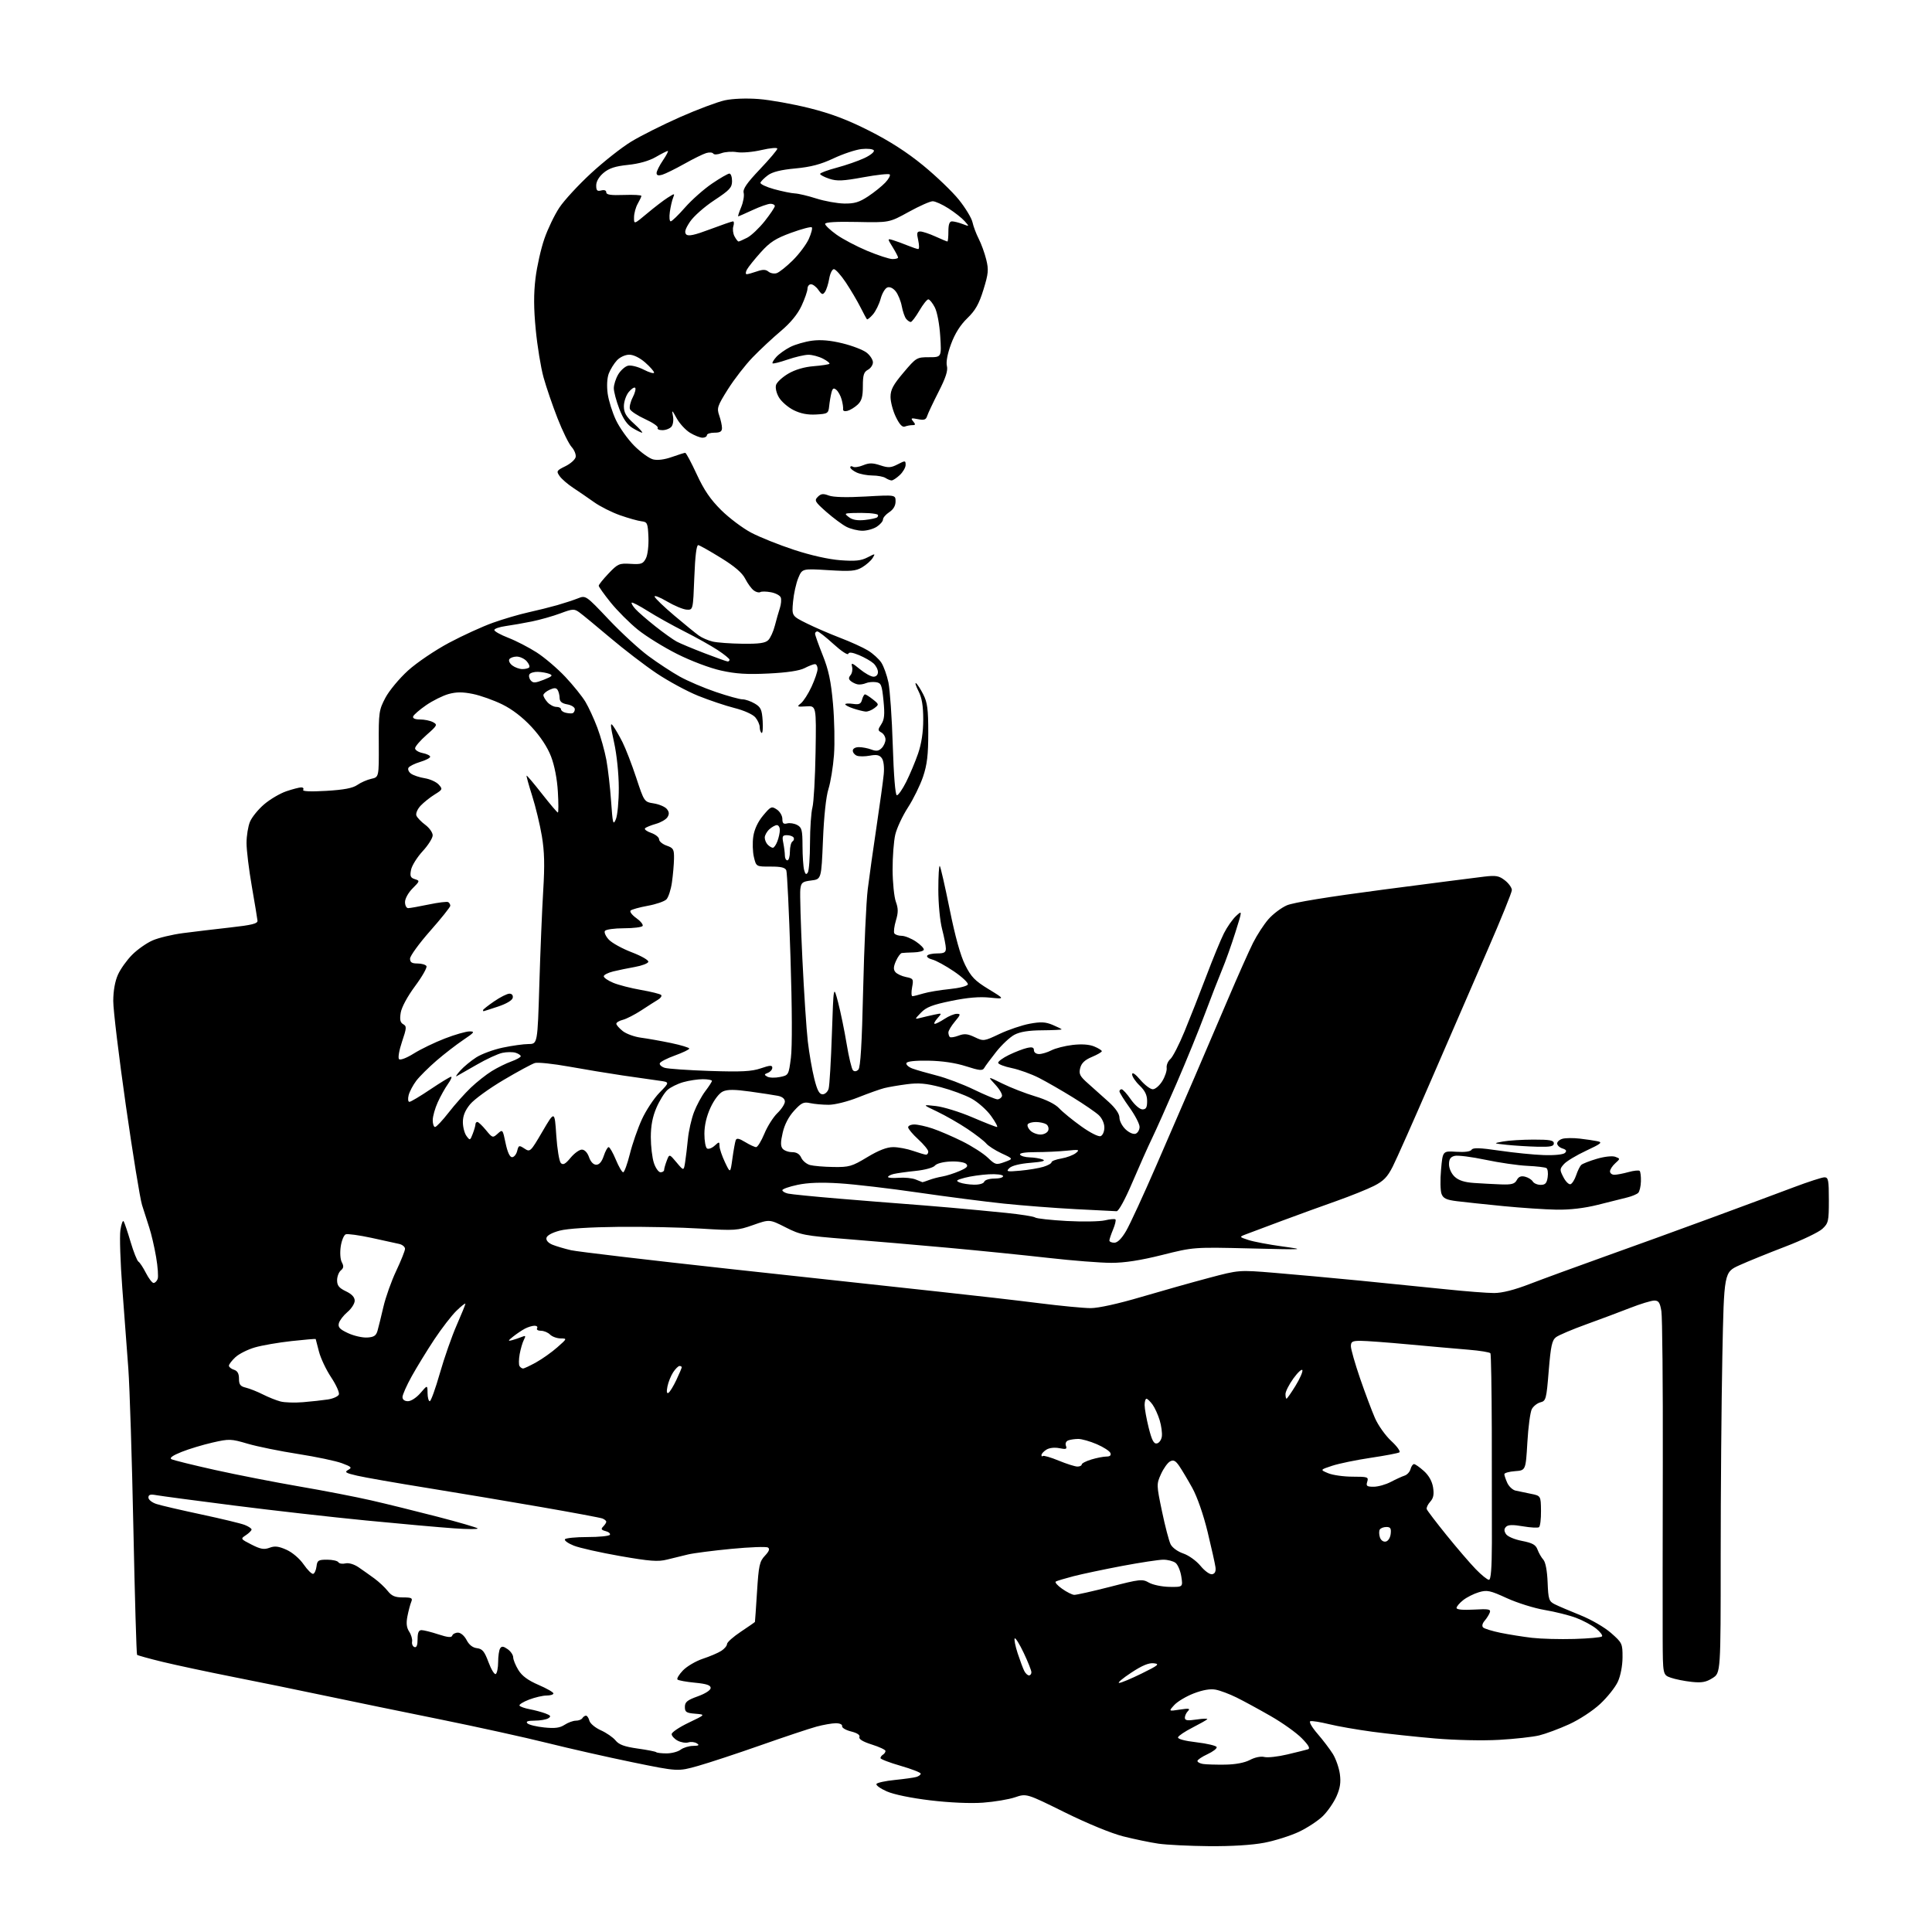 <?xml version="1.0" encoding="UTF-8" standalone="no"?>
<svg 
  version="1.1" 
  xmlns="http://www.w3.org/2000/svg" 
  xmlns:xlink="http://www.w3.org/1999/xlink" 
  xmlns:svg="http://www.w3.org/2000/svg"
  xmlns:rdf="http://www.w3.org/1999/02/22-rdf-syntax-ns#"
  xmlns:cc="http://creativecommons.org/ns#"
  xmlns:dc="http://purl.org/dc/elements/1.1/"
  viewBox="0 0 768 768"
  width="768"
  height="768"
>
<style>svg {background-color: white; }</style>"
<path stroke="none" fill="black" fill-rule="evenodd" d="M480.66,733.88C472.87,733.81 463.81,733.36 460.52,732.89C457.23,732.41 450.93,731.10 446.52,729.99C441.76,728.79 432.31,724.90 423.27,720.44C408.05,712.91 408.05,712.91 403.50,714.45C401.00,715.30 395.25,716.26 390.73,716.59C385.74,716.95 377.50,716.59 369.82,715.67C362.20,714.76 355.30,713.34 352.50,712.10C349.94,710.97 348.10,709.64 348.41,709.14C348.72,708.64 352.02,707.93 355.74,707.56C359.46,707.18 363.29,706.65 364.25,706.37C365.21,706.09 366.00,705.50 366.00,705.06C366.00,704.61 362.40,703.21 358.00,701.94C353.60,700.67 350.00,699.29 350.00,698.87C350.00,698.46 350.45,697.84 351.00,697.50C351.55,697.16 352.00,696.50 352.00,696.03C352.00,695.57 349.56,694.42 346.57,693.48C343.04,692.37 341.32,691.33 341.64,690.50C341.95,689.69 340.75,688.89 338.31,688.28C336.22,687.76 334.61,686.81 334.75,686.17C334.89,685.50 333.83,685.01 332.25,685.01C330.74,685.02 327.25,685.63 324.50,686.38C321.75,687.13 311.85,690.43 302.50,693.72C293.15,697.01 281.90,700.72 277.50,701.97C269.49,704.23 269.49,704.23 251.50,700.54C241.60,698.51 226.32,695.05 217.55,692.86C208.77,690.67 189.65,686.46 175.05,683.50C160.45,680.55 139.95,676.33 129.50,674.13C119.05,671.92 102.40,668.52 92.50,666.57C82.60,664.61 70.10,661.94 64.71,660.64C59.33,659.33 54.73,658.06 54.49,657.82C54.24,657.58 53.59,634.91 53.02,607.44C52.46,579.97 51.55,551.42 51.01,544.00C50.46,536.58 49.38,522.17 48.61,512.00C47.84,501.82 47.50,491.48 47.86,489.00C48.23,486.52 48.81,484.95 49.16,485.50C49.50,486.05 50.75,489.74 51.92,493.71C53.10,497.68 54.50,501.19 55.04,501.53C55.59,501.86 56.93,503.91 58.03,506.07C59.14,508.23 60.50,510.00 61.05,510.00C61.61,510.00 62.34,509.28 62.67,508.41C63.01,507.53 62.73,503.59 62.05,499.66C61.38,495.72 60.16,490.48 59.34,488.00C58.53,485.52 57.23,481.48 56.46,479.00C55.68,476.52 52.78,458.70 50.02,439.39C47.26,420.09 45.01,401.41 45.02,397.89C45.04,393.83 45.72,390.00 46.91,387.40C47.93,385.14 50.47,381.60 52.55,379.52C54.62,377.44 58.24,374.90 60.59,373.86C62.93,372.82 68.37,371.51 72.68,370.94C76.98,370.38 85.45,369.36 91.50,368.69C100.13,367.73 102.47,367.15 102.36,365.98C102.28,365.17 101.27,359.05 100.11,352.39C98.95,345.73 98.00,337.95 98.00,335.11C98.00,332.26 98.62,328.46 99.37,326.66C100.12,324.85 102.65,321.74 104.99,319.74C107.32,317.74 111.29,315.41 113.79,314.55C116.30,313.70 118.98,313.00 119.74,313.00C120.50,313.00 120.85,313.44 120.51,313.98C120.13,314.60 123.44,314.74 129.71,314.38C136.74,313.96 140.22,313.30 142.04,312.03C143.44,311.05 145.94,309.95 147.60,309.59C150.63,308.92 150.63,308.92 150.57,295.71C150.50,283.22 150.65,282.22 153.20,277.38C154.69,274.56 158.74,269.69 162.20,266.55C165.72,263.37 172.92,258.50 178.50,255.52C184.00,252.59 191.87,249.00 195.98,247.54C200.10,246.07 206.40,244.22 209.98,243.43C213.57,242.64 218.75,241.34 221.50,240.56C224.25,239.77 227.93,238.57 229.68,237.88C232.85,236.62 232.85,236.62 241.95,246.23C246.96,251.52 254.08,258.08 257.78,260.80C261.47,263.53 267.06,267.19 270.19,268.94C273.32,270.69 279.77,273.45 284.52,275.06C289.27,276.68 294.06,278.00 295.17,278.00C296.28,278.00 298.46,278.75 300.01,279.67C302.44,281.10 302.88,282.06 303.17,286.57C303.35,289.46 303.16,291.60 302.75,291.35C302.34,291.09 302.00,290.06 302.00,289.05C302.00,288.05 301.21,286.29 300.25,285.16C299.24,283.97 295.75,282.40 292.02,281.46C288.46,280.56 281.93,278.37 277.52,276.59C273.11,274.81 265.68,270.78 261.00,267.65C256.32,264.51 248.00,258.13 242.50,253.47C237.00,248.82 231.51,244.29 230.29,243.42C228.25,241.95 227.67,241.98 222.74,243.83C219.79,244.93 214.71,246.37 211.44,247.04C208.17,247.70 203.47,248.53 201.00,248.87C198.53,249.22 196.50,249.92 196.50,250.44C196.50,250.96 198.99,252.35 202.04,253.53C205.09,254.71 210.16,257.32 213.30,259.33C216.44,261.34 221.58,265.72 224.72,269.06C227.86,272.40 231.47,276.88 232.74,279.02C234.01,281.15 236.13,285.76 237.45,289.26C238.77,292.77 240.38,298.53 241.04,302.07C241.69,305.61 242.54,313.00 242.92,318.50C243.55,327.47 243.74,328.21 244.81,325.68C245.46,324.14 245.99,318.51 245.98,313.18C245.96,307.53 245.18,299.98 244.09,295.05C242.59,288.23 242.52,286.98 243.70,288.55C244.50,289.62 246.19,292.52 247.44,295.00C248.69,297.48 251.15,303.83 252.90,309.13C256.08,318.76 256.08,318.76 259.91,319.37C262.02,319.71 264.34,320.70 265.06,321.57C266.02,322.73 266.10,323.62 265.33,324.83C264.76,325.75 262.68,326.95 260.72,327.50C258.77,328.05 256.83,328.84 256.42,329.25C256.01,329.66 257.10,330.49 258.84,331.09C260.58,331.70 262.00,332.85 262.00,333.65C262.00,334.45 263.35,335.57 265.00,336.15C267.70,337.09 267.99,337.61 267.93,341.35C267.89,343.63 267.52,347.88 267.10,350.79C266.69,353.70 265.69,356.73 264.90,357.53C264.10,358.33 260.76,359.48 257.47,360.07C254.19,360.67 251.13,361.52 250.67,361.96C250.22,362.40 251.24,363.74 252.93,364.95C254.63,366.16 255.77,367.57 255.45,368.08C255.14,368.58 251.79,369.00 248.00,369.00C244.17,369.00 240.82,369.48 240.45,370.07C240.09,370.66 240.80,372.23 242.04,373.54C243.28,374.86 247.39,377.12 251.19,378.57C255.05,380.05 257.93,381.72 257.72,382.36C257.52,382.99 255.13,383.89 252.43,384.37C249.72,384.85 245.81,385.66 243.75,386.16C241.69,386.67 240.00,387.53 240.00,388.09C240.00,388.65 241.69,389.81 243.75,390.67C245.81,391.54 250.79,392.82 254.81,393.52C258.84,394.22 262.44,395.12 262.81,395.51C263.19,395.91 262.65,396.74 261.60,397.37C260.56,397.99 257.57,399.90 254.95,401.62C252.33,403.33 249.02,405.03 247.60,405.39C246.17,405.74 245.00,406.45 245.00,406.95C245.00,407.45 246.16,408.76 247.57,409.88C248.98,410.99 252.25,412.17 254.82,412.50C257.39,412.84 262.76,413.79 266.75,414.62C270.74,415.46 274.00,416.45 274.00,416.82C274.00,417.20 271.44,418.43 268.32,419.56C265.19,420.68 262.47,422.08 262.28,422.67C262.08,423.26 262.95,424.07 264.21,424.47C265.47,424.87 273.56,425.43 282.18,425.72C294.78,426.13 298.76,425.93 302.43,424.68C306.12,423.42 307.00,423.38 307.00,424.45C307.00,425.19 306.21,426.09 305.25,426.46C303.73,427.05 303.70,427.25 305.02,427.99C305.86,428.46 308.11,428.52 310.02,428.13C313.47,427.43 313.51,427.37 314.40,420.47C314.94,416.24 314.88,400.64 314.23,380.51C313.65,362.36 312.90,346.81 312.57,345.98C312.12,344.86 310.45,344.46 306.28,344.48C300.60,344.50 300.60,344.50 299.69,340.71C299.19,338.63 299.08,334.93 299.45,332.49C299.88,329.64 301.27,326.67 303.35,324.18C306.39,320.54 306.72,320.40 308.79,321.78C310.01,322.58 311.00,324.27 311.00,325.53C311.00,327.28 311.44,327.70 312.90,327.32C313.94,327.04 315.74,327.33 316.90,327.95C318.73,328.93 319.00,329.98 319.01,336.29C319.02,340.25 319.31,344.55 319.65,345.83C320.12,347.58 320.49,347.83 321.12,346.83C321.59,346.10 321.98,340.77 321.99,335.00C322.00,329.23 322.44,322.93 322.95,321.00C323.47,319.07 324.03,309.18 324.20,299.02C324.50,280.53 324.50,280.53 320.50,280.79C316.82,281.03 316.65,280.94 318.36,279.59C319.38,278.78 321.30,275.80 322.61,272.96C323.92,270.12 325.00,266.95 325.00,265.90C325.00,264.86 324.53,264.00 323.95,264.00C323.37,264.00 321.52,264.71 319.83,265.59C317.82,266.63 312.88,267.37 305.56,267.73C296.99,268.15 292.53,267.87 286.60,266.55C282.17,265.57 274.68,262.74 269.17,259.97C263.85,257.30 256.81,252.94 253.52,250.28C250.24,247.63 245.40,242.78 242.77,239.53C240.15,236.27 238.00,233.26 238.00,232.84C238.00,232.43 239.76,230.23 241.92,227.96C245.59,224.11 246.16,223.86 250.66,224.14C254.92,224.40 255.62,224.15 256.75,221.97C257.47,220.56 257.90,216.91 257.76,213.50C257.52,207.92 257.32,207.48 255.00,207.22C253.62,207.06 249.80,205.99 246.50,204.83C243.20,203.67 238.54,201.33 236.14,199.61C233.74,197.90 230.01,195.35 227.86,193.93C225.71,192.52 223.28,190.42 222.47,189.27C221.09,187.29 221.22,187.06 224.75,185.33C226.81,184.32 228.65,182.67 228.84,181.66C229.03,180.65 228.29,178.85 227.21,177.66C226.13,176.47 223.62,171.36 221.64,166.30C219.66,161.24 217.15,153.92 216.07,150.02C214.99,146.13 213.60,137.60 212.97,131.08C212.14,122.54 212.12,116.80 212.87,110.61C213.45,105.88 215.04,98.80 216.41,94.88C217.77,90.95 220.45,85.39 222.36,82.52C224.26,79.65 229.92,73.52 234.92,68.90C239.92,64.28 247.11,58.61 250.89,56.31C254.67,54.00 263.41,49.62 270.31,46.56C277.22,43.51 285.25,40.50 288.16,39.87C291.29,39.20 296.76,38.99 301.60,39.37C306.09,39.71 315.10,41.33 321.63,42.95C330.28,45.11 336.75,47.55 345.50,51.96C353.63,56.06 360.55,60.51 366.97,65.77C372.18,70.04 378.57,76.17 381.17,79.40C383.77,82.64 386.21,86.66 386.58,88.35C386.95,90.04 388.07,93.01 389.07,94.96C390.07,96.91 391.41,100.60 392.04,103.16C393.05,107.24 392.91,108.75 390.93,115.16C389.16,120.88 387.74,123.38 384.52,126.50C381.76,129.16 379.60,132.59 378.07,136.73C376.64,140.60 376.01,143.91 376.41,145.49C376.87,147.32 375.96,150.14 373.09,155.76C370.92,160.02 368.88,164.34 368.56,165.37C368.09,166.87 367.35,167.12 364.86,166.62C362.18,166.09 361.93,166.21 363.00,167.50C364.01,168.72 363.96,169.00 362.70,169.00C361.86,169.00 360.51,169.25 359.70,169.56C358.70,169.95 357.57,168.74 356.12,165.75C354.95,163.34 354.00,159.75 354.00,157.78C354.00,154.92 355.04,152.97 359.16,148.10C364.20,142.14 364.43,142.00 369.30,142.00C374.28,142.00 374.28,142.00 373.76,133.69C373.46,128.89 372.55,124.03 371.60,122.19C370.69,120.43 369.53,119.00 369.02,119.00C368.50,119.00 366.90,121.02 365.45,123.50C364.00,125.97 362.46,128.00 362.03,128.00C361.60,128.00 360.78,127.44 360.21,126.75C359.64,126.06 358.86,123.80 358.47,121.72C358.08,119.63 356.99,116.97 356.04,115.80C354.98,114.49 353.69,113.91 352.71,114.28C351.83,114.62 350.63,116.65 350.06,118.79C349.48,120.93 348.10,123.73 347.00,125.00C345.89,126.28 344.82,127.14 344.62,126.91C344.41,126.68 343.24,124.50 342.00,122.05C340.77,119.60 338.17,115.22 336.24,112.30C334.30,109.39 332.16,107.00 331.49,107.00C330.81,107.00 329.97,108.69 329.63,110.75C329.28,112.81 328.53,115.17 327.96,116.00C327.06,117.29 326.69,117.18 325.33,115.25C324.47,114.01 323.14,113.00 322.38,113.00C321.62,113.00 321.00,113.79 320.99,114.75C320.98,115.71 319.92,118.78 318.62,121.58C317.06,124.92 314.26,128.33 310.41,131.58C307.20,134.28 302.17,138.97 299.24,142.00C296.30,145.03 291.86,150.76 289.35,154.74C285.17,161.41 284.89,162.24 285.90,165.14C286.51,166.88 287.00,169.13 287.00,170.15C287.00,171.54 286.25,172.00 284.00,172.00C282.35,172.00 281.00,172.45 281.00,173.00C281.00,173.55 280.21,174.00 279.25,174.00C278.29,173.99 276.06,173.11 274.30,172.04C272.53,170.96 270.15,168.38 269.00,166.29C267.13,162.90 266.97,162.80 267.50,165.35C267.82,166.93 267.57,168.81 266.92,169.60C266.28,170.37 264.66,171.00 263.32,171.00C261.98,171.00 261.14,170.59 261.45,170.08C261.77,169.57 259.54,168.02 256.50,166.63C253.46,165.24 250.72,163.44 250.42,162.64C250.11,161.84 250.60,159.75 251.50,158.00C252.41,156.25 252.85,154.52 252.49,154.16C252.12,153.80 250.97,154.56 249.91,155.86C248.86,157.16 248.00,159.69 248.00,161.49C248.00,164.04 248.88,165.57 252.00,168.38C254.20,170.37 255.67,172.00 255.25,172.00C254.84,171.99 253.12,171.15 251.44,170.13C249.31,168.83 247.71,166.52 246.19,162.54C244.98,159.40 244.00,155.69 244.00,154.32C244.00,152.94 244.78,150.48 245.74,148.86C246.70,147.24 248.44,145.68 249.62,145.38C250.82,145.08 253.59,145.77 255.88,146.94C258.15,148.10 260.00,148.63 260.00,148.12C260.00,147.62 258.41,145.81 256.47,144.10C254.32,142.22 251.84,141.00 250.14,141.00C248.54,141.00 246.45,141.96 245.24,143.25C244.08,144.49 242.63,146.84 242.00,148.48C241.32,150.28 241.15,153.44 241.56,156.47C241.94,159.23 243.42,163.96 244.85,166.99C246.28,170.02 249.56,174.62 252.13,177.21C254.71,179.80 258.08,182.23 259.62,182.62C261.37,183.06 264.17,182.70 267.09,181.66C269.66,180.75 272.05,180.00 272.39,180.00C272.74,180.00 274.79,183.84 276.96,188.53C279.86,194.82 282.42,198.56 286.70,202.80C289.89,205.95 295.27,209.99 298.65,211.77C302.03,213.55 309.68,216.61 315.65,218.57C322.29,220.76 329.43,222.35 334.05,222.70C339.97,223.14 342.30,222.90 344.84,221.58C347.98,219.96 348.04,219.96 346.87,221.84C346.21,222.90 344.32,224.56 342.69,225.53C340.14,227.03 338.20,227.19 329.30,226.65C318.89,226.01 318.89,226.01 317.33,229.76C316.47,231.81 315.53,236.05 315.25,239.17C314.74,244.84 314.74,244.84 320.62,247.77C323.85,249.38 329.88,251.98 334.00,253.56C338.12,255.13 343.11,257.40 345.07,258.60C347.03,259.81 349.40,261.97 350.34,263.40C351.28,264.84 352.55,268.37 353.16,271.26C353.77,274.14 354.55,285.39 354.89,296.26C355.26,308.18 355.90,316.06 356.50,316.13C357.05,316.19 358.71,313.83 360.20,310.87C361.68,307.92 363.82,302.83 364.95,299.56C366.31,295.60 367.00,291.07 367.00,286.02C367.00,280.55 366.47,277.39 365.11,274.72C364.08,272.69 363.63,271.27 364.13,271.58C364.62,271.89 365.92,273.89 367.01,276.03C368.65,279.23 369.00,281.92 369.00,291.27C369.00,300.12 368.54,303.97 366.92,308.78C365.77,312.17 363.07,317.68 360.91,321.01C358.75,324.35 356.49,329.20 355.88,331.79C355.28,334.38 354.80,340.66 354.82,345.75C354.85,350.84 355.43,356.55 356.11,358.44C357.10,361.16 357.10,362.72 356.13,365.96C355.46,368.20 355.18,370.48 355.51,371.02C355.85,371.56 357.15,372.00 358.41,372.00C359.67,372.00 362.23,373.03 364.10,374.29C365.97,375.55 367.38,377.01 367.22,377.54C367.07,378.07 365.27,378.54 363.22,378.59C361.18,378.64 359.05,378.76 358.49,378.84C357.94,378.93 356.88,380.36 356.15,382.03C355.15,384.28 355.09,385.41 355.93,386.41C356.54,387.15 358.44,388.04 360.13,388.38C363.05,388.96 363.19,389.19 362.57,392.50C362.21,394.42 362.27,396.00 362.71,396.00C363.15,396.00 365.09,395.52 367.01,394.93C368.93,394.35 373.61,393.56 377.42,393.18C381.26,392.80 384.51,391.98 384.73,391.33C384.94,390.68 382.45,388.34 379.19,386.13C375.93,383.92 372.08,381.81 370.64,381.45C369.19,381.08 368.26,380.38 368.57,379.89C368.87,379.40 370.67,379.00 372.56,379.00C375.30,379.00 376.00,378.61 376.00,377.05C376.00,375.98 375.32,372.51 374.50,369.34C373.65,366.09 373.00,359.25 373.00,353.62C373.00,348.15 373.26,343.93 373.58,344.24C373.89,344.56 375.65,352.27 377.49,361.37C379.69,372.28 381.79,379.85 383.66,383.59C386.04,388.35 387.54,389.89 393.00,393.22C399.50,397.18 399.50,397.18 393.50,396.57C389.35,396.14 384.61,396.55 378.12,397.88C370.69,399.40 368.19,400.37 366.12,402.53C363.50,405.25 363.50,405.25 366.00,404.60C367.38,404.24 369.85,403.67 371.50,403.32C374.50,402.69 374.50,402.69 372.60,404.85C371.55,406.03 371.10,407.00 371.60,406.99C372.09,406.99 373.85,406.09 375.50,405.00C377.15,403.91 379.33,403.01 380.34,403.01C381.96,403.00 381.87,403.36 379.59,406.08C378.17,407.77 377.00,409.72 377.00,410.41C377.00,411.10 377.25,411.92 377.56,412.22C377.86,412.53 379.42,412.29 381.02,411.69C383.34,410.81 384.63,410.93 387.48,412.29C390.98,413.96 391.13,413.94 397.38,410.98C400.88,409.33 406.24,407.52 409.30,406.95C413.75,406.13 415.59,406.22 418.44,407.41C420.40,408.23 422.00,409.03 422.00,409.20C422.00,409.36 418.51,409.53 414.25,409.56C408.94,409.59 405.48,410.15 403.25,411.33C401.47,412.27 398.21,415.33 396.00,418.12C393.80,420.90 391.65,423.80 391.23,424.56C390.59,425.70 389.35,425.58 383.98,423.85C379.79,422.51 374.52,421.73 369.10,421.64C363.71,421.55 360.56,421.90 360.31,422.61C360.10,423.23 361.18,424.19 362.71,424.76C364.25,425.33 368.57,426.57 372.32,427.53C376.08,428.48 382.75,431.00 387.15,433.13C391.55,435.26 395.75,437.00 396.49,437.00C397.23,437.00 398.04,436.44 398.29,435.75C398.55,435.06 397.35,432.99 395.63,431.14C392.50,427.78 392.50,427.78 398.50,430.75C401.80,432.38 407.67,434.66 411.54,435.82C415.95,437.14 419.51,438.92 421.04,440.57C422.39,442.03 426.32,445.24 429.77,447.71C433.35,450.28 436.67,451.96 437.52,451.63C438.35,451.31 439.00,449.81 439.00,448.21C439.00,446.53 438.07,444.49 436.75,443.26C435.51,442.11 430.90,438.95 426.49,436.23C422.09,433.51 416.02,430.02 412.99,428.47C409.97,426.93 405.12,425.18 402.20,424.58C399.29,423.99 396.85,423.05 396.78,422.50C396.71,421.95 398.65,420.53 401.08,419.35C403.51,418.17 406.74,416.92 408.25,416.58C410.31,416.12 411.00,416.34 411.00,417.48C411.00,418.35 411.88,419.00 413.05,419.00C414.18,419.00 416.39,418.33 417.96,417.52C419.54,416.70 423.33,415.74 426.38,415.38C429.99,414.96 433.00,415.17 434.97,415.99C436.64,416.68 438.00,417.53 437.99,417.87C437.98,418.22 436.20,419.25 434.03,420.16C431.21,421.34 429.89,422.61 429.39,424.58C428.80,426.94 429.26,427.83 432.60,430.77C434.74,432.65 438.41,435.93 440.75,438.06C443.46,440.53 445.00,442.78 445.00,444.29C445.00,445.59 446.10,447.69 447.45,448.95C448.86,450.28 450.56,451.00 451.45,450.66C452.30,450.33 453.00,449.11 453.00,447.95C453.00,446.79 451.20,443.33 449.00,440.26C446.80,437.19 445.00,434.30 445.00,433.84C445.00,433.38 445.39,433.00 445.86,433.00C446.34,433.00 447.98,434.80 449.50,437.00C451.06,439.24 453.09,441.00 454.14,441.00C455.58,441.00 456.00,440.25 456.00,437.69C456.00,435.31 455.15,433.56 453.00,431.50C451.35,429.92 450.02,427.92 450.04,427.06C450.06,426.08 451.26,426.88 453.29,429.25C455.05,431.31 457.29,433.00 458.26,433.00C459.24,433.00 460.93,431.54 462.03,429.75C463.13,427.96 463.91,425.60 463.77,424.50C463.62,423.40 464.28,421.82 465.23,421.00C466.18,420.18 468.72,415.23 470.87,410.00C473.03,404.77 476.92,394.88 479.53,388.00C482.13,381.12 485.28,373.48 486.53,371.00C487.78,368.52 489.94,365.44 491.33,364.14C493.87,361.78 493.87,361.78 491.08,370.64C489.55,375.51 487.17,382.20 485.78,385.50C484.40,388.80 481.34,396.68 478.98,403.00C476.63,409.32 471.58,421.70 467.77,430.50C463.97,439.30 459.54,449.20 457.95,452.50C456.35,455.80 452.84,463.68 450.14,470.00C447.26,476.77 444.68,481.49 443.87,481.48C443.12,481.46 435.75,481.09 427.50,480.65C419.25,480.22 406.43,479.22 399.00,478.45C391.57,477.67 376.28,475.70 365.01,474.06C353.74,472.42 339.69,470.77 333.78,470.40C326.44,469.93 321.14,470.12 317.02,471.00C313.71,471.70 311.00,472.65 311.00,473.12C311.00,473.58 312.01,474.19 313.25,474.47C314.49,474.75 323.60,475.66 333.50,476.48C343.40,477.31 354.88,478.22 359.00,478.52C363.12,478.82 371.68,479.52 378.00,480.07C384.32,480.62 394.23,481.56 400.00,482.15C405.77,482.74 410.95,483.56 411.50,483.98C412.05,484.39 417.68,485.01 424.00,485.36C430.32,485.70 437.16,485.59 439.20,485.11C441.23,484.63 443.13,484.46 443.41,484.74C443.69,485.02 443.26,486.83 442.46,488.75C441.66,490.67 441.00,492.64 441.00,493.12C441.00,493.60 441.88,494.00 442.96,494.00C444.23,494.00 445.87,492.37 447.64,489.34C449.14,486.78 454.59,474.97 459.74,463.09C464.90,451.22 471.73,435.43 474.94,428.00C478.14,420.57 484.02,406.85 488.00,397.50C491.98,388.15 496.53,377.93 498.11,374.79C499.69,371.65 502.45,367.42 504.24,365.38C506.03,363.34 509.30,360.87 511.50,359.90C514.05,358.77 527.98,356.50 550.00,353.62C568.98,351.14 586.98,348.82 590.01,348.47C594.72,347.92 595.91,348.14 598.26,349.99C599.77,351.17 600.99,352.90 600.99,353.82C600.98,354.75 596.67,365.40 591.40,377.50C586.14,389.60 576.09,412.77 569.06,429.00C562.04,445.23 555.09,460.86 553.63,463.74C551.53,467.89 549.99,469.48 546.19,471.41C543.55,472.74 536.92,475.41 531.45,477.35C525.98,479.28 516.10,482.86 509.50,485.32C502.90,487.77 496.39,490.21 495.04,490.74C492.60,491.69 492.62,491.72 496.24,492.91C498.25,493.58 504.31,494.73 509.70,495.47C519.23,496.78 518.89,496.80 497.00,496.27C474.50,495.73 474.50,495.73 461.97,498.87C453.36,501.02 447.04,502.00 441.76,502.00C437.54,502.00 426.30,501.12 416.79,500.04C407.28,498.96 389.38,497.15 377.00,496.02C364.62,494.89 346.44,493.33 336.58,492.55C319.76,491.21 318.27,490.93 312.29,487.89C305.92,484.66 305.92,484.66 299.38,486.97C293.17,489.16 292.14,489.23 278.67,488.39C270.88,487.90 256.18,487.59 246.00,487.69C234.57,487.81 225.59,488.38 222.51,489.19C219.44,490.00 217.40,491.12 217.22,492.11C217.03,493.10 217.98,494.14 219.70,494.83C221.24,495.44 224.53,496.41 227.00,496.98C229.47,497.55 258.05,500.92 290.50,504.47C322.95,508.01 360.30,512.07 373.50,513.49C386.70,514.90 404.48,516.95 413.00,518.03C421.52,519.11 430.78,520.00 433.56,520.00C436.63,520.00 444.53,518.26 453.56,515.59C461.78,513.17 473.90,509.75 480.50,508.00C492.50,504.81 492.50,504.81 506.50,505.96C514.20,506.59 529.50,507.99 540.50,509.06C551.50,510.14 566.91,511.69 574.76,512.51C582.60,513.33 591.21,514.00 593.90,514.00C597.13,514.00 601.98,512.77 608.14,510.39C613.28,508.41 626.72,503.49 637.99,499.46C649.27,495.44 668.40,488.50 680.50,484.04C692.60,479.59 707.23,474.15 713.00,471.97C718.78,469.79 724.30,468.00 725.25,468.00C726.79,468.00 727.00,469.11 727.00,477.05C727.00,485.50 726.83,486.25 724.40,488.50C722.98,489.82 716.34,493.00 709.65,495.56C702.97,498.12 694.76,501.45 691.41,502.97C685.33,505.74 685.33,505.74 684.66,539.03C684.30,557.34 684.00,593.18 684.00,618.68C684.00,665.03 684.00,665.03 680.75,667.07C678.17,668.70 676.46,669.00 672.44,668.57C669.65,668.27 665.94,667.53 664.19,666.92C661.00,665.80 661.00,665.80 660.94,651.15C660.90,643.09 660.93,611.52 660.99,581.00C661.06,550.48 660.80,523.59 660.43,521.25C659.87,517.80 659.34,517.00 657.62,516.99C656.45,516.99 652.12,518.31 648.00,519.92C643.88,521.54 636.00,524.48 630.50,526.47C625.00,528.46 619.63,530.74 618.56,531.54C616.94,532.76 616.46,534.99 615.64,544.93C614.73,556.18 614.54,556.90 612.36,557.44C611.10,557.76 609.55,558.98 608.92,560.14C608.30,561.31 607.50,567.26 607.15,573.38C606.50,584.50 606.50,584.50 602.25,584.81C599.91,584.98 598.00,585.52 598.00,586.01C598.00,586.50 598.53,588.06 599.17,589.48C599.82,590.89 601.28,592.26 602.42,592.53C603.56,592.79 606.30,593.37 608.50,593.80C612.50,594.60 612.50,594.60 612.57,600.55C612.61,603.82 612.25,606.77 611.77,607.09C611.29,607.41 608.41,607.25 605.36,606.73C601.40,606.04 599.50,606.10 598.69,606.91C597.86,607.74 597.84,608.54 598.62,609.78C599.24,610.77 601.95,611.94 605.00,612.53C609.22,613.36 610.48,614.07 611.20,616.01C611.70,617.36 612.73,619.15 613.50,620.00C614.37,620.96 615.02,624.40 615.20,628.99C615.47,635.78 615.72,636.54 618.00,637.70C619.38,638.40 623.96,640.35 628.18,642.05C632.53,643.79 637.85,646.88 640.43,649.15C644.85,653.04 645.00,653.35 644.98,658.83C644.97,662.16 644.20,666.15 643.12,668.50C642.12,670.70 638.95,674.68 636.09,677.34C633.15,680.08 627.77,683.60 623.70,685.45C619.74,687.25 614.41,689.23 611.85,689.85C609.29,690.47 602.09,691.27 595.85,691.62C589.38,691.99 578.48,691.75 570.50,691.07C562.80,690.41 551.55,689.20 545.50,688.39C539.45,687.57 531.69,686.22 528.25,685.37C524.81,684.53 521.49,684.00 520.87,684.21C520.25,684.42 521.52,686.64 523.72,689.18C525.90,691.70 528.66,695.34 529.85,697.25C531.03,699.17 532.28,702.75 532.62,705.22C533.07,708.52 532.72,710.84 531.27,714.10C530.19,716.52 527.78,720.02 525.90,721.88C524.03,723.73 519.76,726.55 516.42,728.14C513.07,729.73 506.84,731.70 502.58,732.52C497.72,733.45 489.54,733.95 480.66,733.88zM487.00,701.47C491.13,701.41 494.72,700.73 496.86,699.61C498.84,698.56 501.19,698.08 502.59,698.43C503.90,698.76 508.01,698.31 511.73,697.42C515.46,696.54 519.14,695.62 519.92,695.38C520.93,695.06 520.23,693.79 517.48,690.98C515.36,688.81 509.77,684.82 505.06,682.13C500.35,679.43 494.25,676.11 491.50,674.76C488.75,673.40 485.04,672.01 483.27,671.67C481.12,671.26 478.20,671.76 474.58,673.14C471.59,674.29 468.09,676.36 466.82,677.75C464.50,680.28 464.50,680.28 469.00,679.59C472.60,679.04 473.25,679.15 472.25,680.15C471.56,680.84 471.00,682.04 471.00,682.81C471.00,683.93 471.99,684.08 475.75,683.52C478.36,683.13 480.22,683.10 479.88,683.45C479.53,683.80 476.86,685.30 473.95,686.79C471.03,688.28 468.48,689.99 468.29,690.59C468.07,691.27 470.87,692.03 475.64,692.59C479.88,693.09 483.48,693.95 483.65,694.50C483.81,695.05 482.16,696.32 479.97,697.33C477.79,698.34 476.00,699.55 476.00,700.01C476.00,700.48 477.01,701.02 478.25,701.21C479.49,701.40 483.43,701.52 487.00,701.47zM264.98,697.00C266.98,697.00 269.49,696.34 270.56,695.53C271.63,694.72 273.85,694.04 275.50,694.02C277.80,693.98 278.15,693.75 277.00,693.01C276.18,692.48 274.66,692.31 273.63,692.63C272.60,692.95 270.69,692.64 269.38,691.94C268.07,691.24 267.00,690.07 267.00,689.34C267.00,688.61 270.04,686.57 273.75,684.80C280.50,681.57 280.50,681.57 276.38,681.23C272.80,680.94 272.25,680.58 272.25,678.53C272.25,676.59 273.17,675.83 277.38,674.32C280.42,673.22 282.50,671.87 282.50,670.99C282.50,669.89 280.85,669.34 276.23,668.90C272.79,668.57 269.67,668.00 269.31,667.64C268.94,667.28 269.92,665.65 271.48,664.02C273.05,662.39 276.61,660.30 279.41,659.37C282.21,658.45 285.51,657.04 286.75,656.23C287.99,655.43 289.00,654.21 289.00,653.53C289.00,652.84 291.48,650.64 294.50,648.63C297.52,646.62 300.04,644.87 300.10,644.74C300.15,644.61 300.52,639.21 300.93,632.74C301.59,622.27 301.93,620.70 304.06,618.44C305.76,616.63 306.10,615.68 305.25,615.16C304.60,614.75 298.08,614.99 290.78,615.69C283.48,616.39 275.70,617.40 273.50,617.92C271.30,618.45 267.54,619.37 265.16,619.96C261.56,620.87 258.34,620.62 246.47,618.55C238.59,617.17 230.31,615.31 228.08,614.41C225.84,613.52 224.26,612.39 224.57,611.89C224.87,611.40 228.89,611.00 233.50,611.00C238.11,611.00 242.13,610.60 242.43,610.11C242.73,609.63 241.98,608.97 240.76,608.65C239.00,608.19 238.79,607.81 239.77,606.83C240.45,606.15 241.00,605.29 241.00,604.91C241.00,604.53 240.31,603.95 239.46,603.62C238.62,603.30 227.70,601.26 215.21,599.09C202.72,596.92 182.38,593.51 170.00,591.51C157.62,589.52 145.03,587.32 142.02,586.62C137.39,585.55 136.83,585.20 138.40,584.31C140.05,583.40 139.74,583.07 135.89,581.64C133.47,580.74 125.65,579.10 118.50,577.98C111.35,576.87 102.34,575.04 98.48,573.91C91.78,571.94 91.16,571.92 84.48,573.44C80.64,574.32 75.09,575.99 72.15,577.17C68.62,578.59 67.26,579.56 68.15,580.05C68.89,580.45 76.70,582.38 85.50,584.34C94.30,586.29 109.39,589.24 119.04,590.90C128.69,592.55 141.51,595.04 147.54,596.42C153.57,597.80 165.41,600.72 173.86,602.91C182.30,605.09 189.50,607.19 189.86,607.56C190.21,607.93 186.00,607.93 180.50,607.54C175.00,607.16 159.25,605.75 145.50,604.41C131.75,603.07 108.12,600.39 93.00,598.46C77.88,596.54 64.04,594.69 62.25,594.37C59.74,593.91 59.00,594.13 59.00,595.31C59.00,596.16 60.45,597.31 62.25,597.88C64.04,598.46 72.03,600.31 80.00,602.01C87.97,603.71 95.74,605.58 97.25,606.17C98.76,606.76 100.00,607.58 100.00,608.00C100.00,608.42 99.00,609.42 97.77,610.24C95.55,611.71 95.57,611.74 99.99,614.00C103.58,615.83 104.97,616.07 107.14,615.26C109.21,614.47 110.74,614.65 113.87,616.05C116.23,617.11 119.09,619.55 120.71,621.89C122.25,624.11 123.95,625.79 124.50,625.63C125.05,625.47 125.64,624.14 125.82,622.67C126.10,620.29 126.55,620.00 130.01,620.00C132.14,620.00 134.16,620.45 134.50,621.00C134.84,621.56 136.11,621.77 137.31,621.48C138.61,621.17 140.72,621.79 142.50,622.99C144.15,624.12 146.99,626.12 148.81,627.46C150.63,628.79 153.02,631.03 154.13,632.44C155.70,634.43 157.04,635.00 160.18,635.00C163.63,635.00 164.11,635.25 163.48,636.75C163.08,637.71 162.40,640.27 161.97,642.44C161.41,645.28 161.61,646.99 162.66,648.61C163.47,649.83 163.98,651.62 163.81,652.57C163.64,653.52 164.06,654.49 164.75,654.73C165.60,655.03 166.00,654.02 166.00,651.58C166.00,649.00 166.44,648.00 167.56,648.00C168.42,648.00 171.43,648.75 174.25,649.68C178.02,650.91 179.49,651.04 179.77,650.18C179.99,649.53 181.02,649.00 182.06,649.00C183.14,649.00 184.60,650.26 185.47,651.93C186.45,653.84 187.90,654.98 189.61,655.18C191.76,655.44 192.59,656.45 194.19,660.76C195.27,663.66 196.57,665.77 197.07,665.45C197.58,665.14 198.01,663.00 198.02,660.69C198.02,658.39 198.38,655.94 198.81,655.27C199.42,654.31 200.10,654.38 201.80,655.57C203.01,656.42 204.00,657.88 204.00,658.81C204.01,659.74 204.92,662.00 206.05,663.84C207.48,666.19 209.86,667.95 214.04,669.76C217.32,671.17 220.00,672.70 220.00,673.16C220.00,673.62 218.78,674.00 217.28,674.00C215.79,674.00 212.65,674.73 210.30,675.63C207.96,676.52 206.25,677.60 206.51,678.01C206.77,678.43 208.61,679.08 210.60,679.45C212.59,679.83 215.39,680.58 216.82,681.12C218.93,681.92 219.15,682.29 217.97,683.04C217.16,683.55 214.72,683.98 212.55,683.98C209.77,684.00 208.91,684.31 209.66,685.06C210.24,685.64 213.24,686.38 216.32,686.69C220.58,687.13 222.54,686.88 224.43,685.64C225.81,684.74 227.82,684.00 228.91,684.00C229.99,684.00 231.16,683.55 231.50,683.00C231.84,682.45 232.49,682.00 232.94,682.00C233.40,682.00 234.00,682.90 234.29,684.01C234.58,685.12 236.62,686.82 238.85,687.82C241.06,688.81 243.69,690.63 244.69,691.85C246.05,693.53 248.22,694.33 253.44,695.07C257.26,695.60 260.59,696.26 260.86,696.52C261.12,696.79 262.97,697.00 264.98,697.00zM444.86,668.99C445.61,669.00 449.65,667.31 453.83,665.25C460.52,661.96 461.11,661.46 458.64,661.18C456.67,660.95 453.99,662.06 449.67,664.92C446.27,667.15 444.11,668.99 444.86,668.99zM409.04,666.00C409.57,666.00 410.00,665.44 410.00,664.75C410.00,664.06 408.64,660.62 406.97,657.11C405.31,653.59 403.69,650.98 403.37,651.29C403.06,651.61 403.58,654.26 404.53,657.19C405.49,660.11 406.67,663.29 407.17,664.25C407.66,665.21 408.50,666.00 409.04,666.00zM625.81,651.51C631.48,651.35 636.43,650.90 636.81,650.51C637.19,650.13 636.15,648.73 634.50,647.40C632.85,646.07 629.25,644.14 626.50,643.11C623.75,642.08 618.14,640.68 614.02,639.99C609.91,639.30 603.16,637.19 599.02,635.30C592.30,632.22 591.12,631.97 587.89,632.93C585.90,633.52 583.08,634.93 581.64,636.07C580.19,637.21 579.00,638.61 579.00,639.19C579.00,639.84 581.53,640.08 585.88,639.84C591.72,639.51 592.68,639.68 592.23,640.97C591.94,641.81 591.01,643.30 590.17,644.27C589.24,645.35 589.01,646.40 589.57,646.94C590.08,647.44 593.20,648.39 596.50,649.07C599.80,649.74 605.42,650.64 609.00,651.06C612.58,651.47 620.14,651.68 625.81,651.51zM427.00,633.98C427.82,634.03 434.22,632.59 441.22,630.80C453.22,627.71 454.09,627.62 456.72,629.12C458.25,630.00 461.92,630.76 464.87,630.81C470.24,630.89 470.24,630.89 469.59,626.70C469.23,624.39 468.19,621.94 467.28,621.25C466.36,620.56 464.19,620.00 462.44,620.00C460.70,620.00 453.34,621.12 446.10,622.48C438.86,623.85 430.14,625.69 426.73,626.57C423.31,627.46 420.14,628.41 419.69,628.69C419.23,628.98 420.35,630.26 422.18,631.55C424.01,632.85 426.18,633.94 427.00,633.98zM591.87,628.00C592.66,628.00 593.01,623.53 593.05,613.25C593.07,605.14 593.05,585.04 593.01,568.59C592.96,552.15 592.72,538.36 592.47,537.95C592.22,537.54 588.30,536.90 583.76,536.53C579.22,536.16 568.57,535.21 560.09,534.43C551.61,533.64 542.95,533.00 540.84,533.00C537.58,533.00 537.00,533.32 537.00,535.15C537.00,536.33 538.64,542.07 540.64,547.90C542.65,553.73 545.32,560.85 546.58,563.73C547.84,566.61 550.76,570.71 553.07,572.84C555.38,574.97 556.82,577.00 556.26,577.34C555.71,577.68 550.59,578.65 544.88,579.50C539.17,580.35 532.30,581.77 529.60,582.65C524.71,584.26 524.71,584.26 527.97,585.63C529.76,586.38 534.13,587.00 537.68,587.00C543.68,587.00 544.09,587.14 543.50,589.00C542.96,590.71 543.32,591.00 546.05,591.00C547.80,591.00 550.86,590.14 552.86,589.09C554.86,588.04 557.33,586.91 558.34,586.58C559.36,586.26 560.42,585.09 560.71,583.99C561.00,582.90 561.62,582.00 562.10,582.00C562.58,582.00 564.34,583.24 566.02,584.75C567.99,586.52 569.28,588.84 569.67,591.27C570.11,594.07 569.82,595.54 568.53,596.96C567.58,598.02 566.95,599.35 567.15,599.91C567.34,600.48 570.88,605.12 575.00,610.22C579.12,615.32 584.35,621.41 586.62,623.75C588.88,626.09 591.25,628.00 591.87,628.00zM481.86,625.78C482.97,625.56 483.39,624.64 483.17,622.98C482.99,621.61 481.58,615.30 480.04,608.94C478.36,602.03 475.90,594.98 473.94,591.44C472.13,588.17 469.79,584.26 468.76,582.75C467.28,580.60 466.48,580.21 465.11,580.94C464.15,581.46 462.53,583.72 461.51,585.97C459.70,589.99 459.71,590.24 461.91,600.78C463.14,606.68 464.68,612.56 465.33,613.87C466.00,615.22 468.16,616.79 470.38,617.54C472.54,618.27 475.58,620.46 477.24,622.48C478.94,624.54 480.94,625.96 481.86,625.78zM550.84,612.80C551.80,612.62 552.63,611.33 552.82,609.74C553.07,607.56 552.72,607.00 551.13,607.00C550.02,607.00 548.84,607.45 548.49,608.01C548.15,608.56 548.16,609.94 548.52,611.07C548.90,612.27 549.86,612.98 550.84,612.80zM428.25,582.98C429.21,582.99 430.00,582.62 430.00,582.16C430.00,581.70 431.74,580.80 433.87,580.16C435.99,579.52 438.68,579.00 439.83,579.00C441.23,579.00 441.76,578.53 441.40,577.59C441.10,576.82 438.67,575.24 435.99,574.09C433.32,572.94 430.01,572.00 428.65,572.00C427.28,572.00 425.48,572.26 424.64,572.58C423.75,572.92 423.38,573.82 423.73,574.74C424.23,576.05 423.78,576.21 421.13,575.68C419.22,575.29 417.12,575.53 415.96,576.26C414.88,576.93 414.00,577.90 414.00,578.41C414.00,578.92 414.24,579.09 414.54,578.79C414.84,578.50 417.65,579.31 420.79,580.60C423.93,581.90 427.29,582.96 428.25,582.98zM459.88,573.79C460.77,573.62 461.66,572.38 461.85,571.03C462.04,569.69 461.66,566.79 461.00,564.60C460.34,562.41 459.06,559.59 458.15,558.34C457.24,557.09 456.16,556.05 455.75,556.03C455.34,556.01 455.00,557.15 455.00,558.54C455.00,559.94 455.74,564.02 456.63,567.59C457.88,572.55 458.65,574.02 459.88,573.79zM120.50,557.39C123.80,557.12 128.23,556.63 130.34,556.31C132.45,555.98 134.41,555.09 134.71,554.33C135.00,553.56 133.61,550.48 131.62,547.48C129.63,544.49 127.46,539.89 126.79,537.27C126.13,534.64 125.54,532.40 125.49,532.28C125.43,532.16 121.14,532.52 115.95,533.09C110.75,533.66 104.18,534.79 101.35,535.61C98.52,536.42 95.03,538.17 93.60,539.49C92.17,540.82 91.00,542.35 91.00,542.88C91.00,543.42 91.90,544.15 93.00,544.50C94.40,544.94 95.00,546.01 95.00,548.05C95.00,550.40 95.53,551.09 97.75,551.62C99.26,551.99 102.30,553.19 104.50,554.31C106.70,555.42 109.85,556.68 111.50,557.11C113.15,557.54 117.20,557.67 120.50,557.39zM162.18,557.00C163.40,557.00 165.58,555.57 167.14,553.75C169.92,550.50 169.92,550.50 169.96,553.75C169.98,555.54 170.38,557.00 170.84,557.00C171.30,557.00 173.11,551.99 174.86,545.86C176.61,539.74 179.61,531.17 181.52,526.82C183.43,522.46 185.00,518.61 185.00,518.26C185.00,517.90 183.41,519.15 181.47,521.03C179.53,522.91 175.56,528.06 172.63,532.47C169.71,536.89 165.68,543.47 163.66,547.10C161.65,550.72 160.00,554.44 160.00,555.35C160.00,556.38 160.82,557.00 162.18,557.00zM511.41,556.00C511.64,556.00 513.24,553.71 514.97,550.90C516.69,548.10 517.93,545.30 517.72,544.67C517.52,544.05 515.92,545.51 514.17,547.92C512.43,550.33 511.00,553.13 511.00,554.15C511.00,555.17 511.19,556.00 511.41,556.00zM265.73,553.67C266.30,553.31 267.72,551.00 268.88,548.52C270.05,546.05 271.00,543.79 271.00,543.51C271.00,543.23 270.60,543.00 270.12,543.00C269.63,543.00 268.49,544.13 267.59,545.50C266.69,546.88 265.66,549.43 265.32,551.16C264.90,553.23 265.05,554.09 265.73,553.67zM207.93,544.00C208.38,544.00 210.74,542.88 213.18,541.52C215.62,540.16 219.39,537.48 221.56,535.56C225.49,532.09 225.49,532.08 222.82,532.04C221.35,532.02 219.47,531.33 218.64,530.50C217.82,529.67 216.18,529.00 215.01,529.00C213.84,529.00 213.16,528.55 213.50,528.00C213.84,527.45 213.39,527.00 212.49,527.00C211.60,527.00 209.89,527.52 208.68,528.15C207.48,528.78 205.38,530.20 204.00,531.29C201.90,532.97 201.82,533.21 203.50,532.76C204.60,532.47 206.34,531.88 207.37,531.46C208.96,530.81 209.09,530.98 208.25,532.60C207.71,533.64 206.96,536.20 206.58,538.27C206.21,540.34 206.18,542.48 206.51,543.02C206.84,543.56 207.48,544.00 207.93,544.00zM145.92,531.69C148.63,531.54 149.50,530.98 150.07,529.00C150.46,527.62 151.52,523.35 152.41,519.50C153.30,515.65 155.60,509.19 157.52,505.15C159.43,501.10 161.00,497.17 161.00,496.42C161.00,495.66 159.99,494.80 158.75,494.50C157.51,494.21 152.51,493.11 147.64,492.06C142.76,491.01 138.17,490.38 137.44,490.66C136.70,490.95 135.81,493.11 135.45,495.47C135.08,497.94 135.27,500.63 135.88,501.78C136.71,503.32 136.61,504.07 135.48,505.02C134.67,505.69 134.00,507.46 134.00,508.94C134.00,511.03 134.78,512.00 137.50,513.30C139.84,514.42 141.00,515.65 141.00,517.05C141.00,518.19 139.70,520.22 138.12,521.55C136.54,522.89 135.00,524.88 134.71,525.99C134.29,527.59 135.04,528.40 138.34,529.94C140.63,531.01 144.04,531.79 145.92,531.69zM618.69,480.86C614.18,480.78 604.65,480.14 597.50,479.44C590.35,478.74 582.11,477.86 579.20,477.50C574.94,476.97 573.72,476.40 573.03,474.59C572.56,473.35 572.47,469.00 572.84,464.92C573.50,457.50 573.50,457.50 578.88,457.85C582.25,458.07 584.52,457.77 584.98,457.04C585.52,456.16 588.25,456.25 596.10,457.40C601.82,458.24 609.76,459.04 613.75,459.17C618.01,459.30 621.45,458.95 622.10,458.30C622.90,457.50 622.63,457.02 621.10,456.53C619.95,456.17 619.00,455.27 619.00,454.55C619.00,453.83 619.98,452.98 621.19,452.66C622.39,452.35 625.43,452.32 627.94,452.61C630.45,452.90 633.62,453.36 635.00,453.65C637.15,454.09 636.54,454.61 630.50,457.43C626.65,459.23 622.68,461.62 621.68,462.76C619.97,464.69 619.96,465.01 621.49,467.97C622.38,469.71 623.65,470.95 624.31,470.74C624.96,470.52 625.97,468.92 626.55,467.17C627.13,465.43 628.03,463.59 628.55,463.09C629.07,462.59 631.88,461.49 634.78,460.64C637.80,459.75 640.93,459.41 642.09,459.84C644.11,460.59 644.11,460.59 642.06,462.45C640.93,463.47 640.00,464.92 640.00,465.65C640.00,466.39 640.79,467.00 641.75,466.99C642.71,466.99 645.23,466.51 647.34,465.92C649.46,465.33 651.46,465.13 651.79,465.46C652.12,465.79 652.35,467.67 652.29,469.63C652.24,471.60 651.75,473.65 651.22,474.18C650.68,474.72 648.73,475.54 646.87,476.00C645.02,476.47 639.76,477.79 635.19,478.93C629.73,480.29 624.06,480.95 618.69,480.86zM387.17,470.93C389.27,470.97 391.01,470.47 391.25,469.75C391.48,469.06 393.29,468.50 395.31,468.50C397.32,468.50 398.85,468.05 398.73,467.50C398.60,466.94 396.10,466.63 393.00,466.80C389.98,466.97 385.70,467.59 383.50,468.18C380.10,469.09 379.80,469.37 381.50,470.06C382.60,470.50 385.15,470.89 387.17,470.93zM596.71,470.82C600.94,470.96 602.12,470.64 602.95,469.09C603.67,467.74 604.64,467.35 606.24,467.75C607.48,468.06 608.86,468.92 609.30,469.66C609.74,470.40 611.15,471.00 612.44,471.00C614.28,471.00 614.87,470.35 615.22,467.96C615.47,466.28 615.24,464.65 614.73,464.33C614.21,464.01 610.80,463.61 607.14,463.44C603.49,463.28 596.00,462.19 590.50,461.03C585.00,459.87 579.49,459.17 578.25,459.48C576.58,459.89 576.00,460.77 576.00,462.84C576.00,464.46 576.95,466.55 578.25,467.76C579.83,469.24 582.15,469.99 586.00,470.25C589.02,470.46 593.85,470.71 596.71,470.82zM366.68,469.94C366.79,469.97 367.95,469.59 369.28,469.09C370.60,468.58 372.99,467.95 374.59,467.68C376.19,467.41 379.25,466.44 381.38,465.52C384.37,464.25 384.99,463.59 384.08,462.68C383.42,462.02 380.68,461.59 377.83,461.72C374.88,461.84 372.30,462.53 371.64,463.35C370.99,464.16 367.70,465.07 364.00,465.45C360.43,465.82 356.49,466.37 355.25,466.67C354.01,466.97 353.00,467.51 353.00,467.87C353.00,468.22 354.91,468.37 357.25,468.19C359.59,468.01 362.62,468.31 364.00,468.87C365.38,469.42 366.58,469.90 366.68,469.94zM247.72,466.00C248.18,466.00 249.37,462.74 250.37,458.75C251.36,454.76 253.51,448.57 255.14,445.00C256.77,441.43 259.94,436.62 262.18,434.33C266.26,430.16 266.26,430.16 261.88,429.57C259.47,429.25 253.00,428.32 247.50,427.51C242.00,426.70 232.39,425.11 226.14,423.98C219.90,422.86 213.82,422.22 212.64,422.56C211.46,422.91 205.84,425.95 200.14,429.32C194.44,432.69 188.48,437.02 186.89,438.95C184.89,441.37 184.00,443.56 184.00,446.04C184.00,448.01 184.64,450.49 185.43,451.56C186.80,453.43 186.89,453.40 187.93,450.68C188.52,449.14 189.00,447.45 189.00,446.93C189.00,446.42 189.34,446.00 189.75,445.99C190.16,445.99 191.70,447.44 193.16,449.22C195.76,452.38 195.88,452.42 197.83,450.66C199.80,448.87 199.84,448.93 200.98,454.42C201.73,458.01 202.65,460.00 203.55,460.00C204.33,460.00 205.24,458.89 205.58,457.54C206.16,455.23 206.33,455.17 208.49,456.58C210.73,458.05 210.87,457.92 215.63,449.79C220.48,441.50 220.48,441.50 221.13,451.34C221.49,456.75 222.31,461.70 222.95,462.34C223.84,463.22 224.77,462.72 226.81,460.24C228.29,458.45 230.31,456.99 231.30,456.99C232.40,457.00 233.51,458.17 234.15,460.00C234.80,461.86 235.89,463.00 237.02,463.00C238.22,463.00 239.24,461.80 240.00,459.50C240.64,457.57 241.51,456.00 241.94,456.00C242.38,456.00 243.67,458.25 244.81,461.00C245.95,463.75 247.26,466.00 247.72,466.00zM262.58,466.00C263.36,466.00 264.00,465.58 264.00,465.07C264.00,464.55 264.47,462.90 265.04,461.40C266.08,458.67 266.08,458.67 268.94,462.08C271.80,465.50 271.80,465.50 272.35,462.00C272.65,460.07 273.15,455.90 273.46,452.73C273.77,449.56 274.85,444.78 275.87,442.10C276.89,439.42 278.91,435.68 280.36,433.77C281.81,431.87 283.00,430.02 283.00,429.66C283.00,429.30 281.36,429.00 279.37,429.00C277.37,429.00 273.88,429.53 271.62,430.17C269.35,430.81 266.52,432.21 265.33,433.27C264.14,434.33 262.16,437.52 260.94,440.35C259.40,443.92 258.71,447.50 258.71,452.04C258.71,455.64 259.26,460.25 259.93,462.29C260.60,464.33 261.80,466.00 262.58,466.00zM291.15,460.50C291.61,457.20 292.20,453.94 292.46,453.25C292.82,452.32 293.79,452.51 296.22,453.99C298.02,455.09 299.98,455.99 300.57,456.00C301.15,456.00 302.63,453.60 303.85,450.66C305.06,447.72 307.40,444.04 309.03,442.47C310.66,440.91 312.00,438.85 312.00,437.89C312.00,436.80 310.98,435.96 309.25,435.61C307.74,435.31 302.75,434.55 298.17,433.91C291.99,433.05 289.21,433.04 287.38,433.87C285.90,434.54 283.92,437.12 282.46,440.25C280.87,443.68 280.02,447.30 280.01,450.69C280.00,453.55 280.48,456.18 281.06,456.54C281.65,456.90 283.00,456.41 284.06,455.44C285.91,453.77 286.00,453.77 286.02,455.60C286.03,456.64 287.01,459.52 288.18,462.00C290.32,466.50 290.32,466.50 291.15,460.50zM405.59,465.36C408.84,465.06 412.96,464.38 414.75,463.83C416.54,463.29 418.00,462.47 418.00,462.01C418.00,461.55 419.76,460.88 421.91,460.52C424.06,460.15 426.64,459.18 427.66,458.36C429.33,457.00 428.99,456.91 424.00,457.42C420.98,457.73 415.44,457.99 411.69,457.99C407.41,458.00 405.11,458.37 405.50,459.00C405.84,459.55 407.55,460.03 409.31,460.07C411.06,460.11 413.39,460.49 414.48,460.91C415.85,461.45 414.33,461.86 409.62,462.24C405.41,462.58 402.19,463.38 401.23,464.34C399.83,465.74 400.25,465.84 405.59,465.36zM331.30,463.90C337.56,463.99 338.65,463.68 344.74,460.00C349.29,457.26 352.53,456.00 355.06,456.00C357.09,456.00 360.66,456.68 363.00,457.50C365.34,458.32 367.64,459.00 368.13,459.00C368.61,459.00 369.00,458.45 369.00,457.77C369.00,457.10 367.20,454.90 365.00,452.89C362.80,450.88 361.00,448.73 361.00,448.12C361.00,447.50 362.11,447.00 363.47,447.00C364.82,447.00 368.08,447.72 370.72,448.61C373.35,449.49 378.65,451.77 382.50,453.68C386.35,455.59 390.92,458.52 392.65,460.18C395.65,463.05 395.98,463.14 399.32,461.93C402.85,460.65 402.85,460.65 398.17,458.49C395.60,457.29 392.84,455.52 392.04,454.55C391.23,453.58 387.86,450.97 384.54,448.75C381.22,446.53 375.82,443.44 372.54,441.88C366.59,439.05 366.59,439.05 372.04,439.67C375.04,440.01 381.55,442.02 386.50,444.14C391.45,446.26 395.87,448.00 396.31,448.00C396.76,448.00 395.71,446.02 393.97,443.61C392.24,441.19 388.72,438.08 386.15,436.68C383.59,435.28 378.12,433.26 373.99,432.18C368.17,430.65 365.17,430.39 360.50,431.00C357.20,431.43 353.15,432.12 351.50,432.54C349.85,432.96 345.18,434.62 341.13,436.23C336.94,437.90 331.87,439.17 329.39,439.17C327.00,439.17 323.69,438.87 322.04,438.51C319.45,437.94 318.57,438.36 315.67,441.53C313.52,443.87 311.87,447.03 311.14,450.24C310.27,453.99 310.26,455.61 311.11,456.63C311.73,457.38 313.43,458.00 314.89,458.00C316.65,458.00 317.85,458.74 318.51,460.22C319.06,461.44 320.62,462.74 322.00,463.12C323.38,463.49 327.56,463.85 331.30,463.90zM611.08,455.84C607.46,455.75 602.02,455.41 599.00,455.09C593.50,454.50 593.50,454.50 597.50,453.76C599.70,453.35 605.14,453.02 609.58,453.01C616.11,453.00 617.67,453.29 617.67,454.50C617.67,455.70 616.34,455.97 611.08,455.84zM413.60,451.00C414.96,451.00 416.34,450.28 416.68,449.40C417.01,448.52 416.66,447.40 415.90,446.91C415.13,446.43 413.29,446.02 411.81,446.02C410.33,446.01 408.86,446.41 408.55,446.92C408.24,447.43 408.69,448.55 409.56,449.42C410.43,450.29 412.25,451.00 413.60,451.00zM172.94,448.00C173.46,448.00 175.89,445.41 178.35,442.25C180.80,439.09 184.77,434.64 187.16,432.36C189.55,430.09 193.30,427.12 195.50,425.77C197.70,424.41 201.19,422.69 203.25,421.95C205.31,421.21 207.00,420.27 207.00,419.87C207.00,419.46 206.09,418.85 204.98,418.49C203.87,418.14 201.50,418.15 199.73,418.52C197.95,418.88 193.35,421.01 189.50,423.24C185.65,425.47 182.05,427.52 181.50,427.81C180.95,428.09 181.62,427.07 183.00,425.54C184.38,424.01 187.23,421.66 189.34,420.31C191.46,418.96 196.18,417.22 199.84,416.45C203.50,415.67 208.12,415.03 210.09,415.02C213.68,415.00 213.68,415.00 214.40,391.25C214.79,378.19 215.48,361.43 215.94,354.00C216.56,343.86 216.43,338.46 215.39,332.30C214.63,327.79 212.90,320.61 211.54,316.34C210.19,312.08 209.19,308.47 209.33,308.33C209.47,308.19 212.22,311.44 215.43,315.54C218.65,319.64 221.50,323.00 221.76,323.00C222.03,323.00 222.03,319.29 221.76,314.75C221.47,309.68 220.42,304.27 219.05,300.72C217.64,297.03 214.83,292.77 211.32,288.98C207.77,285.15 203.63,281.96 199.66,280.01C196.27,278.35 191.03,276.48 188.00,275.86C183.90,275.03 181.44,275.03 178.34,275.88C176.05,276.51 172.03,278.51 169.40,280.32C166.78,282.13 164.45,284.15 164.23,284.80C163.98,285.56 164.98,286.00 166.98,286.00C168.71,286.00 171.03,286.48 172.13,287.07C174.00,288.07 173.84,288.39 169.56,292.15C167.05,294.36 165.00,296.75 165.00,297.46C165.00,298.17 166.35,299.02 168.00,299.35C169.65,299.68 171.00,300.34 171.00,300.82C171.00,301.29 169.22,302.22 167.04,302.87C164.87,303.52 162.77,304.56 162.39,305.18C162.01,305.80 162.45,306.85 163.37,307.53C164.29,308.20 166.76,309.03 168.85,309.36C170.95,309.70 173.44,310.83 174.38,311.87C176.03,313.69 175.96,313.86 172.79,315.82C170.96,316.95 168.45,318.96 167.20,320.28C165.95,321.62 165.20,323.36 165.52,324.19C165.84,325.02 167.43,326.68 169.05,327.88C170.67,329.08 172.00,330.96 172.00,332.05C172.00,333.15 170.20,336.00 168.00,338.38C165.81,340.77 163.73,344.08 163.40,345.76C162.90,348.26 163.16,348.92 164.90,349.47C166.95,350.12 166.92,350.23 164.01,353.15C162.32,354.83 161.00,357.22 161.00,358.58C161.00,359.91 161.56,361.00 162.25,361.00C162.94,361.00 166.62,360.35 170.43,359.55C174.24,358.75 177.73,358.33 178.18,358.61C178.63,358.89 179.00,359.54 179.00,360.05C179.00,360.57 175.40,365.07 171.00,370.06C166.60,375.05 163.00,380.01 163.00,381.07C163.00,382.54 163.70,383.00 165.94,383.00C167.56,383.00 169.17,383.46 169.52,384.03C169.87,384.59 167.84,388.17 165.02,391.97C161.97,396.09 159.65,400.38 159.29,402.57C158.85,405.33 159.09,406.47 160.28,407.14C161.70,407.93 161.66,408.63 159.81,414.09C158.65,417.54 158.14,420.54 158.63,421.03C159.13,421.53 161.66,420.56 164.50,418.78C167.25,417.06 172.79,414.38 176.81,412.83C180.84,411.27 185.27,410.00 186.66,410.00C188.89,410.00 188.58,410.42 184.15,413.40C181.38,415.27 176.57,418.98 173.48,421.65C170.39,424.32 166.79,427.90 165.48,429.61C164.18,431.33 162.81,433.91 162.44,435.36C162.07,436.86 162.20,438.00 162.76,438.00C163.29,438.00 167.05,435.76 171.11,433.02C175.18,430.29 178.87,428.04 179.32,428.02C179.77,428.01 179.20,429.32 178.05,430.93C176.91,432.54 175.08,435.80 174.01,438.18C172.93,440.55 172.03,443.74 172.02,445.25C172.01,446.76 172.42,448.00 172.94,448.00zM327.00,435.00C327.98,435.00 329.05,433.99 329.40,432.75C329.75,431.51 330.33,421.73 330.69,411.00C331.35,391.50 331.35,391.50 333.17,398.50C334.17,402.35 335.70,409.77 336.56,415.00C337.42,420.23 338.55,424.93 339.06,425.45C339.65,426.05 340.45,425.95 341.21,425.19C342.06,424.34 342.62,415.07 343.12,393.24C343.52,376.33 344.33,358.45 344.94,353.50C345.55,348.55 347.13,337.30 348.45,328.50C349.77,319.70 351.05,310.37 351.30,307.77C351.57,304.94 351.26,302.37 350.53,301.38C349.61,300.12 348.47,299.88 345.79,300.38C343.86,300.74 341.53,300.76 340.63,300.41C339.74,300.07 339.00,299.16 339.00,298.39C339.00,297.58 340.02,297.00 341.43,297.00C342.77,297.00 345.01,297.43 346.40,297.96C348.32,298.69 349.31,298.55 350.47,297.39C351.31,296.55 352.00,295.01 352.00,293.98C352.00,292.94 351.27,291.69 350.38,291.19C348.91,290.37 348.90,290.07 350.33,287.89C351.56,286.00 351.75,284.03 351.20,278.50C350.57,272.18 350.27,271.47 348.18,271.17C346.90,270.99 345.10,271.17 344.18,271.58C343.25,271.98 341.82,272.20 341.00,272.06C340.18,271.92 338.93,271.34 338.24,270.77C337.29,269.99 337.26,269.39 338.11,268.37C338.73,267.62 339.00,266.11 338.71,265.01C338.27,263.30 338.72,263.45 341.82,266.01C343.82,267.65 346.25,269.00 347.23,269.00C348.28,269.00 349.00,268.25 349.00,267.15C349.00,266.14 348.20,264.58 347.21,263.69C346.23,262.80 343.66,261.34 341.50,260.43C338.77,259.30 337.45,259.14 337.19,259.92C336.99,260.53 334.35,258.78 331.33,256.02C328.31,253.26 325.43,251.00 324.92,251.00C324.41,251.00 324.00,251.42 324.00,251.92C324.00,252.43 325.37,256.27 327.04,260.45C329.39,266.32 330.33,270.74 331.13,279.78C331.70,286.23 331.88,295.39 331.52,300.15C331.16,304.90 330.17,310.98 329.32,313.65C328.37,316.63 327.53,324.47 327.14,334.00C326.50,349.50 326.50,349.50 322.50,350.00C318.94,350.44 318.46,350.83 318.14,353.50C317.94,355.15 318.30,367.52 318.95,381.00C319.60,394.48 320.57,409.32 321.12,414.00C321.66,418.68 322.82,425.31 323.68,428.75C324.86,433.46 325.68,435.00 327.00,435.00zM192.25,401.97C192.11,401.99 192.00,401.80 192.00,401.55C192.00,401.30 193.99,399.72 196.43,398.05C198.87,396.37 201.60,395.00 202.50,395.00C203.49,395.00 204.02,395.65 203.82,396.65C203.63,397.64 201.31,399.02 198.00,400.12C194.97,401.12 192.39,401.96 192.25,401.97zM313.00,342.00C313.55,342.00 314.00,340.45 314.00,338.56C314.00,336.67 314.46,334.84 315.02,334.49C315.58,334.14 315.77,333.44 315.46,332.93C315.14,332.42 313.95,332.00 312.82,332.00C311.04,332.00 310.84,332.43 311.38,335.12C311.72,336.84 312.00,339.09 312.00,340.12C312.00,341.16 312.45,342.00 313.00,342.00zM307.22,337.00C307.68,337.00 308.49,335.85 309.02,334.43C309.56,333.02 310.00,331.00 310.00,329.93C310.00,328.87 309.47,328.00 308.83,328.00C308.18,328.00 306.83,328.74 305.83,329.65C304.82,330.57 304.00,332.05 304.00,332.95C304.00,333.86 304.54,335.14 305.20,335.80C305.86,336.46 306.77,337.00 307.22,337.00zM227.50,283.54C228.05,283.43 228.50,282.70 228.50,281.93C228.50,281.15 227.16,280.29 225.50,280.00C223.37,279.62 222.49,278.90 222.46,277.48C222.44,276.39 222.09,274.95 221.68,274.29C221.11,273.37 220.33,273.35 218.46,274.20C217.11,274.82 216.00,275.78 216.00,276.33C216.00,276.89 216.74,278.17 217.65,279.17C218.57,280.18 220.14,281.00 221.15,281.00C222.17,281.00 223.00,281.42 223.00,281.93C223.00,282.44 223.79,283.06 224.75,283.30C225.71,283.55 226.95,283.66 227.50,283.54zM344.06,282.86C343.20,282.78 341.04,282.24 339.25,281.65C337.46,281.07 336.00,280.31 336.00,279.97C336.00,279.63 337.38,279.55 339.06,279.80C341.54,280.16 342.23,279.84 342.68,278.12C342.98,276.96 343.52,276.01 343.87,276.02C344.21,276.03 345.62,276.94 347.00,278.03C349.45,279.98 349.46,280.06 347.56,281.51C346.49,282.33 344.92,282.94 344.06,282.86zM216.16,270.21C219.52,268.88 219.90,268.48 218.36,267.87C217.34,267.47 215.29,267.11 213.81,267.07C212.33,267.03 210.83,267.47 210.47,268.04C210.12,268.62 210.34,269.70 210.96,270.45C211.90,271.59 212.74,271.55 216.16,270.21zM207.58,265.97C208.73,265.99 209.97,265.70 210.34,265.33C210.70,264.96 210.26,263.84 209.35,262.83C208.44,261.82 206.66,261.00 205.40,261.00C204.15,261.00 202.82,261.48 202.46,262.07C202.10,262.65 202.63,263.76 203.65,264.53C204.67,265.31 206.44,265.95 207.58,265.97zM289.25,262.95C289.66,262.98 290.00,262.66 290.00,262.25C290.00,261.84 287.86,260.10 285.25,258.39C282.64,256.67 276.68,253.34 272.00,250.98C267.32,248.61 260.81,244.98 257.52,242.90C254.23,240.83 251.35,239.32 251.11,239.56C250.87,239.79 251.54,240.94 252.59,242.10C253.64,243.27 257.20,246.35 260.50,248.97C263.80,251.58 267.62,254.31 269.00,255.04C270.38,255.78 275.32,257.84 280.00,259.64C284.68,261.44 288.84,262.93 289.25,262.95zM295.18,255.90C301.77,255.98 304.23,255.63 305.40,254.45C306.25,253.61 307.43,251.02 308.02,248.70C308.61,246.39 309.51,243.25 310.01,241.72C310.51,240.19 310.67,238.29 310.36,237.50C310.06,236.70 308.30,235.77 306.47,235.43C304.63,235.08 302.72,235.06 302.21,235.37C301.71,235.68 300.55,235.39 299.64,234.72C298.73,234.05 297.20,231.96 296.24,230.07C295.04,227.71 292.05,225.14 286.58,221.77C282.23,219.08 278.18,216.80 277.58,216.69C276.87,216.57 276.33,220.97 276.00,229.50C275.50,242.50 275.50,242.50 272.94,242.34C271.54,242.25 268.01,240.77 265.10,239.06C262.19,237.34 260.00,236.51 260.23,237.20C260.46,237.89 263.99,241.28 268.08,244.73C272.16,248.18 276.52,251.73 277.78,252.63C279.03,253.53 281.50,254.61 283.28,255.03C285.05,255.45 290.41,255.84 295.18,255.90zM342.79,210.98C340.98,210.96 338.15,210.27 336.50,209.43C334.85,208.59 331.25,205.92 328.50,203.50C323.94,199.48 323.64,198.95 325.08,197.51C326.34,196.24 327.21,196.13 329.45,196.98C331.24,197.66 336.51,197.80 344.12,197.37C356.00,196.70 356.00,196.70 356.00,199.33C356.00,201.03 355.12,202.53 353.50,203.59C352.12,204.49 351.00,205.80 351.00,206.50C351.00,207.20 349.89,208.50 348.54,209.38C347.18,210.27 344.59,210.99 342.79,210.98zM343.80,206.70C346.16,206.44 348.38,205.96 348.72,205.62C349.06,205.28 349.15,204.82 348.92,204.60C348.69,204.37 347.15,204.10 345.50,203.99C343.85,203.88 340.93,203.85 339.00,203.93C335.64,204.06 335.58,204.13 337.50,205.61C338.87,206.67 340.86,207.01 343.80,206.70zM354.44,190.98C353.92,190.98 352.82,190.53 352.00,190.00C351.18,189.47 348.83,189.02 346.80,189.02C344.76,189.01 341.95,188.48 340.55,187.84C339.15,187.20 338.00,186.27 338.00,185.78C338.00,185.29 338.48,185.18 339.06,185.54C339.64,185.90 341.47,185.63 343.11,184.95C345.50,183.97 346.87,183.97 349.89,184.96C353.12,186.03 354.15,185.97 356.84,184.58C359.84,183.03 360.00,183.04 360.00,184.80C360.00,185.82 358.96,187.63 357.69,188.83C356.41,190.02 354.95,190.99 354.44,190.98zM324.39,164.77C321.04,164.96 318.23,164.41 315.47,163.03C313.25,161.92 310.63,159.65 309.65,157.99C308.62,156.25 308.14,154.14 308.50,152.99C308.85,151.90 311.04,149.89 313.37,148.52C316.08,146.94 319.72,145.86 323.43,145.57C326.62,145.31 329.45,144.88 329.71,144.62C329.97,144.36 328.82,143.44 327.14,142.57C325.47,141.71 322.84,141.01 321.30,141.03C319.76,141.05 316.03,141.92 313.01,142.96C309.99,144.00 307.33,144.67 307.10,144.43C306.87,144.20 307.54,143.06 308.59,141.90C309.64,140.74 312.12,138.96 314.10,137.95C316.09,136.94 320.00,135.80 322.80,135.43C326.28,134.97 330.11,135.30 334.95,136.49C338.83,137.44 343.13,139.10 344.50,140.18C345.88,141.26 347.00,143.00 347.00,144.04C347.00,145.08 346.10,146.41 345.00,147.00C343.38,147.87 343.00,149.09 343.00,153.50C343.00,157.71 342.53,159.36 340.91,160.87C339.76,161.94 337.95,163.04 336.89,163.32C335.75,163.62 335.03,163.35 335.14,162.66C335.24,162.02 334.98,160.28 334.56,158.79C334.15,157.30 333.19,155.57 332.44,154.95C331.37,154.07 330.96,154.32 330.50,156.16C330.18,157.45 329.77,159.85 329.60,161.50C329.30,164.34 329.02,164.51 324.39,164.77zM296.82,109.00C297.30,109.00 299.13,108.50 300.87,107.89C303.25,107.07 304.40,107.09 305.47,107.98C306.26,108.63 307.73,108.90 308.73,108.59C309.74,108.27 312.62,105.98 315.13,103.50C317.64,101.02 320.51,97.19 321.51,94.99C322.50,92.78 323.04,90.71 322.70,90.37C322.37,90.04 318.68,91.01 314.51,92.53C308.32,94.79 306.08,96.22 302.40,100.32C299.92,103.08 297.45,106.16 296.91,107.17C296.37,108.18 296.33,109.00 296.82,109.00zM354.75,102.98C355.99,102.99 357.00,102.72 357.00,102.37C357.00,102.02 356.03,100.17 354.85,98.25C352.69,94.77 352.69,94.77 355.10,95.50C356.42,95.91 359.02,96.86 360.87,97.62C362.73,98.38 364.59,99.00 365.02,99.00C365.44,99.00 365.43,97.42 365.00,95.50C364.34,92.60 364.49,92.00 365.86,92.02C366.76,92.03 369.46,92.93 371.86,94.02C374.26,95.11 376.39,96.00 376.61,96.00C376.82,96.00 377.00,94.20 377.00,92.00C377.00,89.19 377.43,88.00 378.43,88.00C379.22,88.00 381.12,88.47 382.64,89.05C385.40,90.10 385.40,90.10 383.45,87.90C382.38,86.69 379.50,84.42 377.05,82.85C374.61,81.28 371.78,80.00 370.76,80.00C369.74,80.00 365.44,81.91 361.20,84.25C353.50,88.50 353.50,88.50 340.75,88.23C332.40,88.05 328.00,88.32 328.00,89.00C328.00,89.57 330.03,91.49 332.52,93.27C335.00,95.05 340.52,97.95 344.77,99.73C349.02,101.50 353.51,102.97 354.75,102.98zM293.58,96.00C293.87,96.00 295.42,95.31 297.04,94.48C298.66,93.64 301.79,90.67 304.00,87.89C306.20,85.10 308.00,82.41 308.00,81.91C308.00,81.41 307.21,81.00 306.25,81.01C305.29,81.02 302.09,82.14 299.15,83.51C296.21,84.88 293.64,86.00 293.45,86.00C293.26,86.00 293.79,84.36 294.63,82.35C295.47,80.34 295.91,77.78 295.62,76.67C295.23,75.14 296.84,72.80 302.05,67.31C305.87,63.29 309.00,59.59 309.00,59.09C309.00,58.59 306.19,58.83 302.75,59.63C299.32,60.44 294.91,60.82 292.96,60.49C291.01,60.16 288.21,60.35 286.74,60.91C285.25,61.48 283.83,61.54 283.53,61.05C283.23,60.57 281.98,60.47 280.75,60.84C279.51,61.20 275.57,63.14 272.00,65.15C268.43,67.15 264.49,69.09 263.25,69.46C261.70,69.92 261.00,69.72 261.00,68.80C261.00,68.07 262.14,65.78 263.54,63.73C264.93,61.68 265.80,60.00 265.46,60.00C265.13,60.00 262.98,61.09 260.68,62.42C258.01,63.96 254.03,65.09 249.68,65.54C244.57,66.07 242.12,66.87 239.93,68.71C238.11,70.24 237.00,72.14 237.00,73.71C237.00,75.74 237.39,76.13 239.00,75.71C240.23,75.39 241.00,75.68 241.00,76.47C241.00,77.42 242.84,77.69 248.00,77.50C251.85,77.36 254.98,77.53 254.96,77.88C254.95,78.22 254.29,79.62 253.50,81.00C252.71,82.38 252.05,84.79 252.04,86.37C252.00,89.24 252.00,89.24 257.25,84.84C260.14,82.41 263.81,79.60 265.40,78.59C268.23,76.80 268.29,76.80 267.56,78.63C267.14,79.66 266.56,82.19 266.27,84.25C265.98,86.31 266.13,87.99 266.62,87.99C267.10,87.98 269.67,85.50 272.32,82.47C274.98,79.45 279.79,75.18 283.02,72.99C286.25,70.79 289.36,69.00 289.95,69.00C290.53,69.00 291.00,70.34 291.00,71.98C291.00,74.56 290.06,75.57 283.92,79.62C280.00,82.20 275.68,86.03 274.26,88.18C272.37,91.04 271.98,92.38 272.79,93.19C273.61,94.01 276.13,93.46 282.25,91.15C286.84,89.42 290.95,88.00 291.37,88.00C291.79,88.00 291.85,88.88 291.51,89.96C291.17,91.04 291.38,92.84 291.98,93.96C292.58,95.08 293.30,96.00 293.58,96.00zM335.58,80.91C339.62,80.98 341.56,80.40 345.10,78.06C347.55,76.44 350.62,73.96 351.94,72.56C353.26,71.16 354.04,69.71 353.67,69.34C353.30,68.97 348.58,69.48 343.17,70.47C335.05,71.96 332.71,72.06 329.67,71.06C327.65,70.39 326.00,69.52 326.00,69.13C326.00,68.74 328.99,67.62 332.64,66.65C336.29,65.68 341.24,63.96 343.63,62.83C346.03,61.71 347.71,60.33 347.36,59.78C347.02,59.22 344.81,58.99 342.45,59.25C340.09,59.52 335.09,61.19 331.33,62.96C326.28,65.34 322.33,66.38 316.17,66.96C310.41,67.49 307.03,68.34 305.23,69.68C303.80,70.75 302.48,72.07 302.29,72.62C302.11,73.16 304.56,74.32 307.73,75.20C310.90,76.07 314.62,76.83 316.00,76.89C317.38,76.95 321.20,77.85 324.50,78.91C327.80,79.96 332.79,80.86 335.58,80.91z" />

</svg>